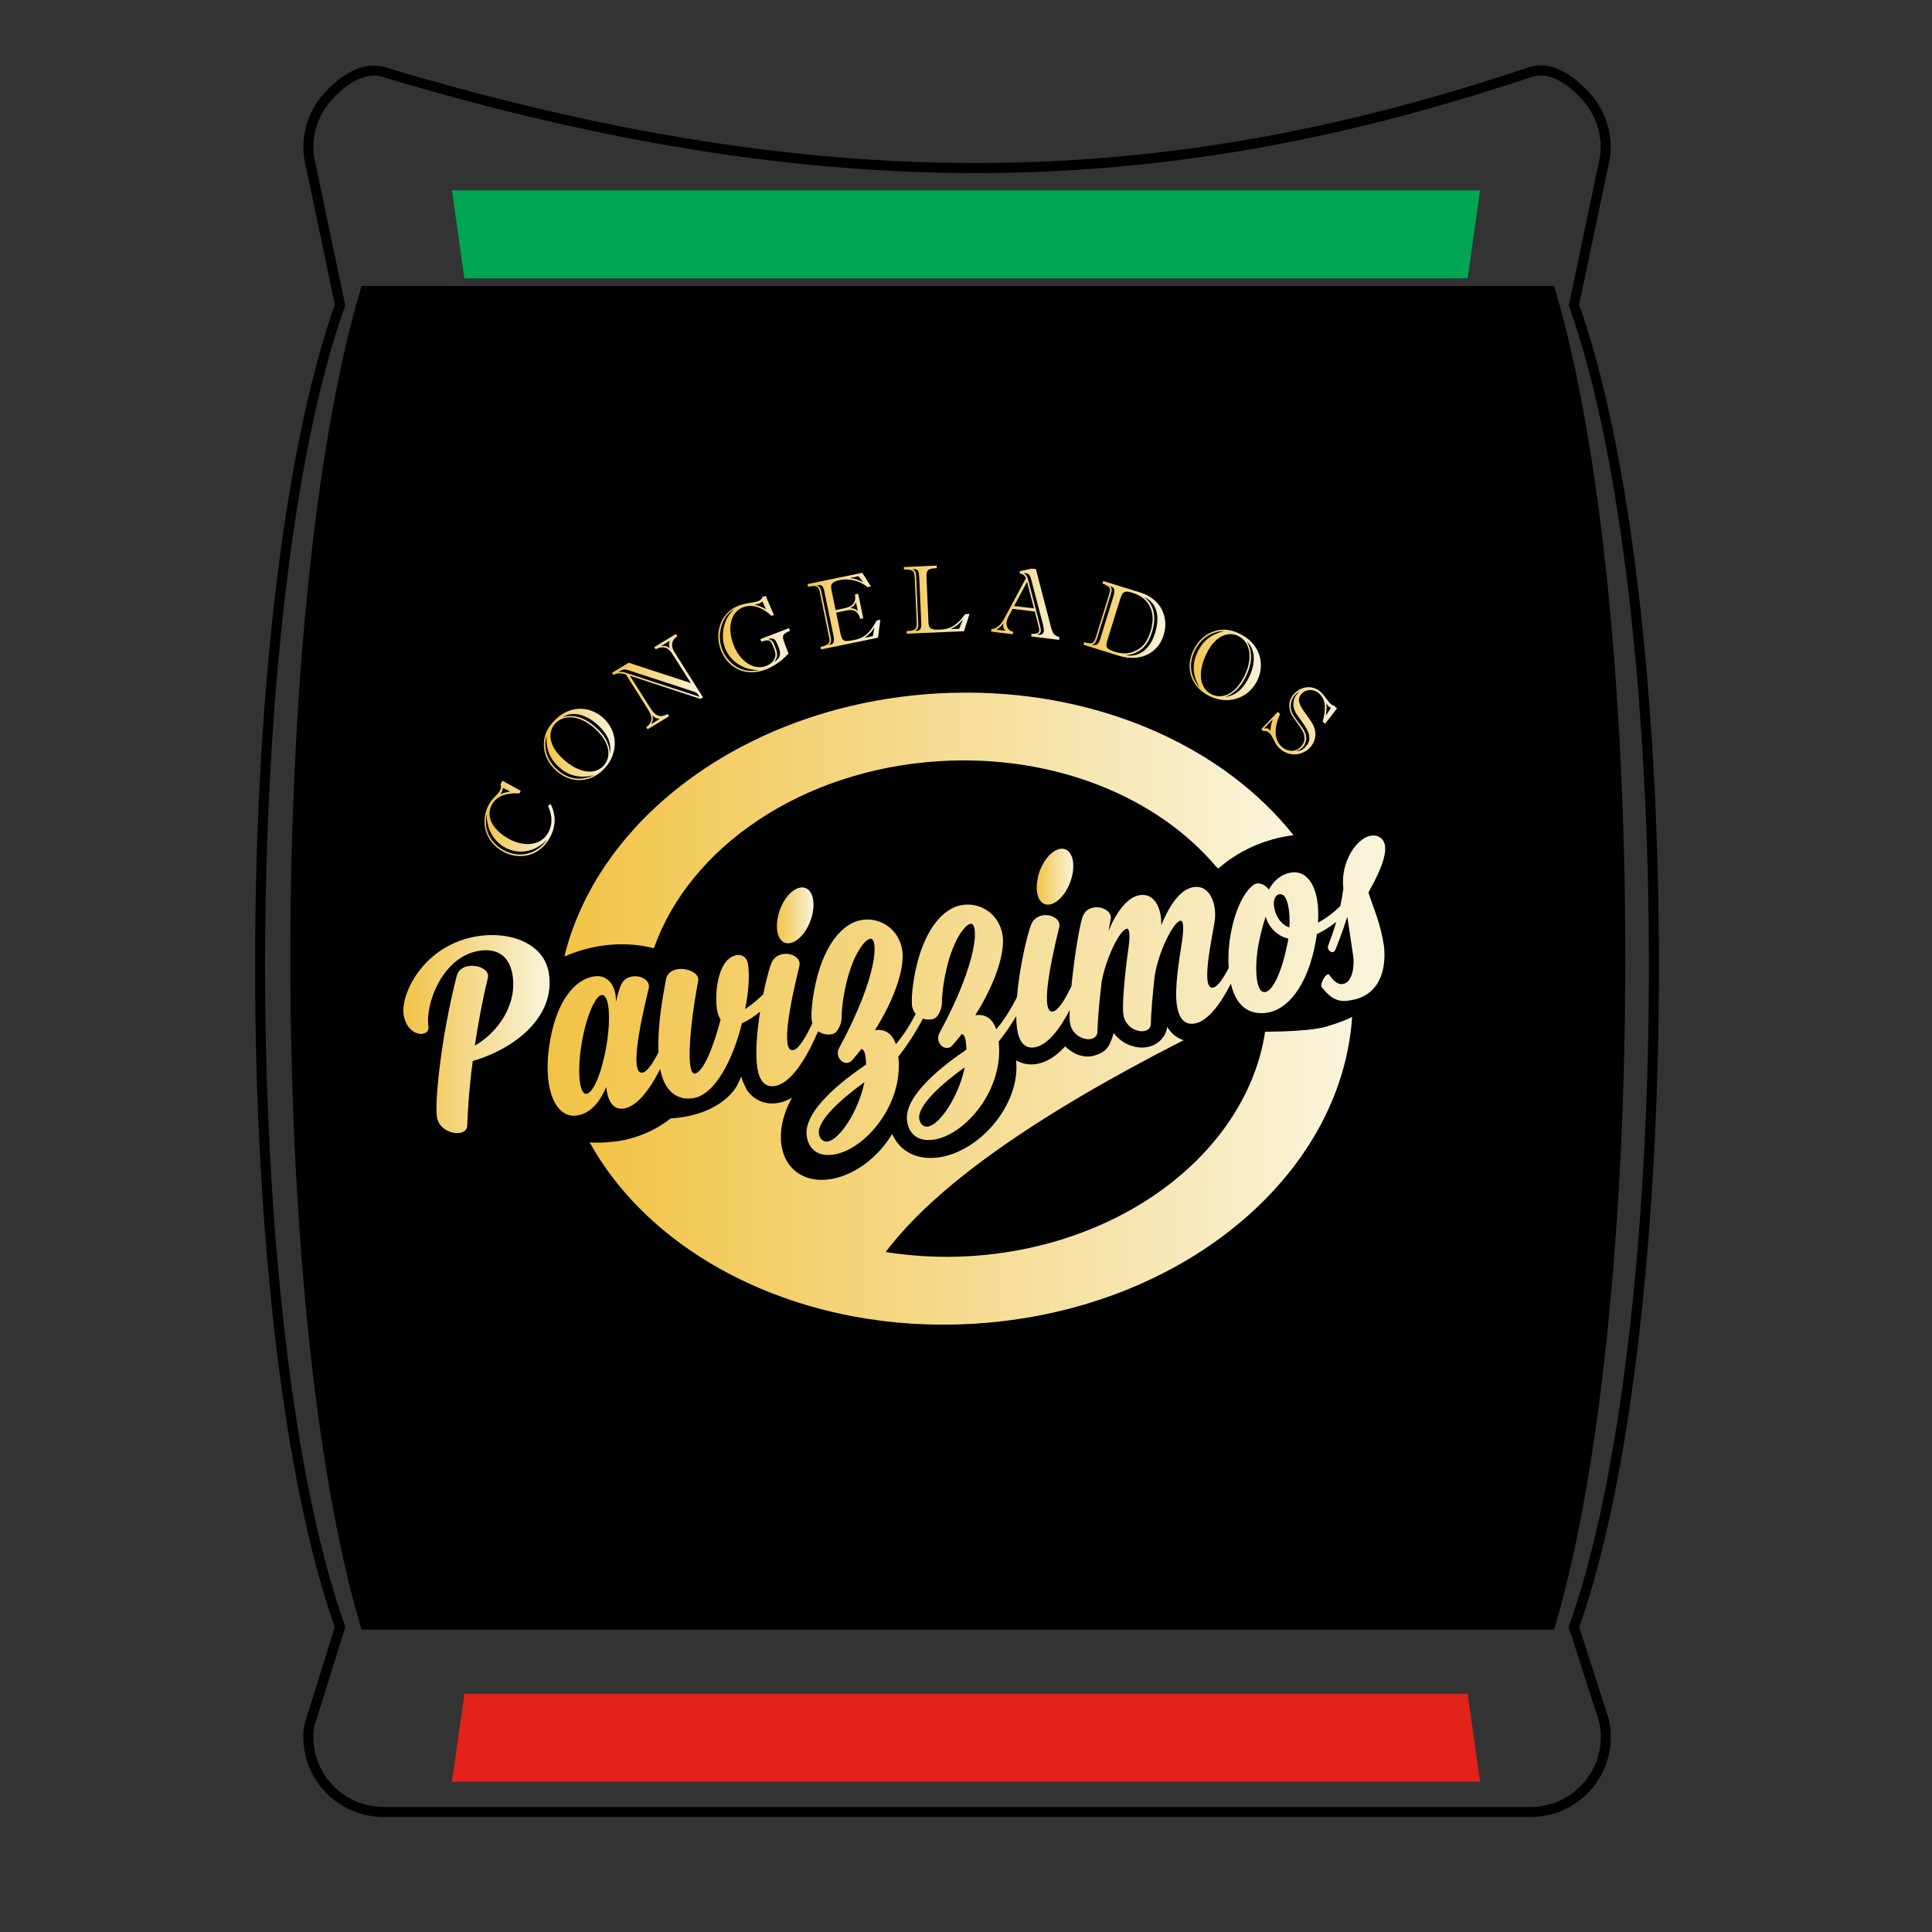 <?xml version="1.0" encoding="UTF-8" standalone="no"?>
<!-- Generator: Adobe Illustrator 18.0.0, SVG Export Plug-In . SVG Version: 6.00 Build 0)  -->

<svg
   version="1.1"
   id="Capa_1"
   x="0px"
   y="0px"
   viewBox="0 0 192.896 192.896"
   style="enable-background:new 0 0 192.896 192.896;"
   xml:space="preserve"
   sodipodi:docname="Congelados Bolsa Oficial.svg"
   inkscape:version="1.1 (c68e22c387, 2021-05-23)"
   xmlns:inkscape="http://www.inkscape.org/namespaces/inkscape"
   xmlns:sodipodi="http://sodipodi.sourceforge.net/DTD/sodipodi-0.dtd"
   xmlns="http://www.w3.org/2000/svg"
   xmlns:svg="http://www.w3.org/2000/svg"><rect x="0" y="0" width="192.896" height="192.896" fill="#333333" stroke="none"/><defs
   id="defs49">
	
	
	
	
	
	
<linearGradient
   x1="0"
   y1="0"
   x2="1"
   y2="0"
   gradientUnits="userSpaceOnUse"
   gradientTransform="matrix(47.571,0,0,-47.571,236.337,274.918)"
   spreadMethod="pad"
   id="linearGradient7923"><stop
     style="stop-opacity:1;stop-color:#f2c346"
     offset="0"
     id="stop7919" /><stop
     style="stop-opacity:1;stop-color:#f9f4dc"
     offset="1"
     id="stop7921" /></linearGradient><linearGradient
   x1="0"
   y1="0"
   x2="1"
   y2="0"
   gradientUnits="userSpaceOnUse"
   gradientTransform="matrix(11.895,0,0,-11.895,442.321,326.114)"
   spreadMethod="pad"
   id="linearGradient7943"><stop
     style="stop-opacity:1;stop-color:#f2c346"
     offset="0"
     id="stop7939" /><stop
     style="stop-opacity:1;stop-color:#f9f4dc"
     offset="1"
     id="stop7941" /></linearGradient><linearGradient
   x1="0"
   y1="0"
   x2="1"
   y2="0"
   gradientUnits="userSpaceOnUse"
   gradientTransform="matrix(11.898,0,0,-11.898,357.824,313.532)"
   spreadMethod="pad"
   id="linearGradient7963"><stop
     style="stop-opacity:1;stop-color:#f2c346"
     offset="0"
     id="stop7959" /><stop
     style="stop-opacity:1;stop-color:#f9f4dc"
     offset="1"
     id="stop7961" /></linearGradient><linearGradient
   x1="0"
   y1="0"
   x2="1"
   y2="0"
   gradientUnits="userSpaceOnUse"
   gradientTransform="matrix(272.414,0,0,-272.414,283.251,287.556)"
   spreadMethod="pad"
   id="linearGradient7983"><stop
     style="stop-opacity:1;stop-color:#f2c346"
     offset="0"
     id="stop7979" /><stop
     style="stop-opacity:1;stop-color:#f9f4dc"
     offset="1"
     id="stop7981" /></linearGradient><linearGradient
   x1="0"
   y1="0"
   x2="1"
   y2="0"
   gradientUnits="userSpaceOnUse"
   gradientTransform="matrix(237.047,0,0,-237.047,288.77,343.088)"
   spreadMethod="pad"
   id="linearGradient8003"><stop
     style="stop-opacity:1;stop-color:#f2c346"
     offset="0"
     id="stop7999" /><stop
     style="stop-opacity:1;stop-color:#f9f4dc"
     offset="1"
     id="stop8001" /></linearGradient><linearGradient
   x1="0"
   y1="0"
   x2="1"
   y2="0"
   gradientUnits="userSpaceOnUse"
   gradientTransform="matrix(247.95,0,0,-247.95,296.948,230.474)"
   spreadMethod="pad"
   id="linearGradient8023"><stop
     style="stop-opacity:1;stop-color:#f2c346"
     offset="0"
     id="stop8019" /><stop
     style="stop-opacity:1;stop-color:#f9f4dc"
     offset="1"
     id="stop8021" /></linearGradient><linearGradient
   x1="0"
   y1="0"
   x2="1"
   y2="0"
   gradientUnits="userSpaceOnUse"
   gradientTransform="matrix(22.823,0,0,-22.823,262.716,345.061)"
   spreadMethod="pad"
   id="linearGradient8043"><stop
     style="stop-opacity:1;stop-color:#f2c346"
     offset="0"
     id="stop8039" /><stop
     style="stop-opacity:1;stop-color:#f9f4dc"
     offset="1"
     id="stop8041" /></linearGradient><linearGradient
   x1="0"
   y1="0"
   x2="1"
   y2="0"
   gradientUnits="userSpaceOnUse"
   gradientTransform="matrix(23.078,0,0,-23.078,282.018,369.118)"
   spreadMethod="pad"
   id="linearGradient8063"><stop
     style="stop-opacity:1;stop-color:#f2c346"
     offset="0"
     id="stop8059" /><stop
     style="stop-opacity:1;stop-color:#f9f4dc"
     offset="1"
     id="stop8061" /></linearGradient><linearGradient
   x1="0"
   y1="0"
   x2="1"
   y2="0"
   gradientUnits="userSpaceOnUse"
   gradientTransform="matrix(29.603,0,0,-29.603,304.179,389.538)"
   spreadMethod="pad"
   id="linearGradient8083"><stop
     style="stop-opacity:1;stop-color:#f2c346"
     offset="0"
     id="stop8079" /><stop
     style="stop-opacity:1;stop-color:#f9f4dc"
     offset="1"
     id="stop8081" /></linearGradient><linearGradient
   x1="0"
   y1="0"
   x2="1"
   y2="0"
   gradientUnits="userSpaceOnUse"
   gradientTransform="matrix(23.329,0,0,-23.329,338.752,405.032)"
   spreadMethod="pad"
   id="linearGradient8103"><stop
     style="stop-opacity:1;stop-color:#f2c346"
     offset="0"
     id="stop8099" /><stop
     style="stop-opacity:1;stop-color:#f9f4dc"
     offset="1"
     id="stop8101" /></linearGradient><linearGradient
   x1="0"
   y1="0"
   x2="1"
   y2="0"
   gradientUnits="userSpaceOnUse"
   gradientTransform="matrix(23.688,0,0,-23.688,367.771,412.471)"
   spreadMethod="pad"
   id="linearGradient8123"><stop
     style="stop-opacity:1;stop-color:#f2c346"
     offset="0"
     id="stop8119" /><stop
     style="stop-opacity:1;stop-color:#f9f4dc"
     offset="1"
     id="stop8121" /></linearGradient><linearGradient
   x1="0"
   y1="0"
   x2="1"
   y2="0"
   gradientUnits="userSpaceOnUse"
   gradientTransform="matrix(21.357,0,0,-21.357,399.108,416.209)"
   spreadMethod="pad"
   id="linearGradient8143"><stop
     style="stop-opacity:1;stop-color:#f2c346"
     offset="0"
     id="stop8139" /><stop
     style="stop-opacity:1;stop-color:#f9f4dc"
     offset="1"
     id="stop8141" /></linearGradient><linearGradient
   x1="0"
   y1="0"
   x2="1"
   y2="0"
   gradientUnits="userSpaceOnUse"
   gradientTransform="matrix(22.218,0,0,-22.218,427.472,414.716)"
   spreadMethod="pad"
   id="linearGradient8163"><stop
     style="stop-opacity:1;stop-color:#f2c346"
     offset="0"
     id="stop8159" /><stop
     style="stop-opacity:1;stop-color:#f9f4dc"
     offset="1"
     id="stop8161" /></linearGradient><linearGradient
   x1="0"
   y1="0"
   x2="1"
   y2="0"
   gradientUnits="userSpaceOnUse"
   gradientTransform="matrix(26.627,0,0,-26.627,457.515,409.765)"
   spreadMethod="pad"
   id="linearGradient8183"><stop
     style="stop-opacity:1;stop-color:#f2c346"
     offset="0"
     id="stop8179" /><stop
     style="stop-opacity:1;stop-color:#f9f4dc"
     offset="1"
     id="stop8181" /></linearGradient><linearGradient
   x1="0"
   y1="0"
   x2="1"
   y2="0"
   gradientUnits="userSpaceOnUse"
   gradientTransform="matrix(23.197,0,0,-23.197,492.024,394.985)"
   spreadMethod="pad"
   id="linearGradient8203"><stop
     style="stop-opacity:1;stop-color:#f2c346"
     offset="0"
     id="stop8199" /><stop
     style="stop-opacity:1;stop-color:#f9f4dc"
     offset="1"
     id="stop8201" /></linearGradient><linearGradient
   x1="0"
   y1="0"
   x2="1"
   y2="0"
   gradientUnits="userSpaceOnUse"
   gradientTransform="matrix(24.649,0,0,-24.649,515.329,376.808)"
   spreadMethod="pad"
   id="linearGradient8223"><stop
     style="stop-opacity:1;stop-color:#f2c346"
     offset="0"
     id="stop8219" /><stop
     style="stop-opacity:1;stop-color:#f9f4dc"
     offset="1"
     id="stop8221" /></linearGradient></defs><sodipodi:namedview
   id="namedview47"
   pagecolor="#ffffff"
   bordercolor="#666666"
   borderopacity="1.0"
   inkscape:pageshadow="2"
   inkscape:pageopacity="0.0"
   inkscape:pagecheckerboard="0"
   showgrid="false"
   inkscape:zoom="1.6692933"
   inkscape:cx="-124.00457"
   inkscape:cy="48.823056"
   inkscape:window-width="1920"
   inkscape:window-height="1017"
   inkscape:window-x="-8"
   inkscape:window-y="-8"
   inkscape:window-maximized="1"
   inkscape:current-layer="Capa_1" />
<path
   style="fill:#e2231a;stroke:none;stroke-opacity:1;fill-opacity:1"
   d="m 45.122,177.896 1.241,-8.785 H 146.533 l 1.239,8.785 z"
   id="path1649" /><path
   style="fill:#00a651;fill-opacity:1;stroke:none;stroke-opacity:1"
   d="m 147.776,19 -1.242,8.785 H 46.364 L 45.125,19 Z"
   id="path1647" /><path
   style="fill:#000001;stroke:#000000;stroke-width:1.153;stroke-opacity:1;fill-opacity:1"
   d="m 36.532,162.133 c -9.288,-31.452 -9.288,-101.565 0,-133.014 H 154.732 c 9.289,31.45 9.289,101.562 0,133.014 z"
   id="path1645" /><path
   style="fill:none;stroke:#000000;stroke-opacity:1"
   d="m 157.147,162.448 c 10.648,-29.888 10.647,-102.114 0,-131.999 l 3.095,-14.711 c 0.304,-2.151 -0.339,-4.328 -1.764,-5.968 -1.424,-1.639 -3.602,-3.272 -5.662,-2.581 -34.857,11.694 -68.504,13.829 -114.526,0 -2.08,-0.625 -4.237,0.941 -5.662,2.581 -1.424,1.64 -2.068,3.816 -1.765,5.967 l 3.089,14.711 c -10.646,29.885 -10.646,102.11 0,131.999 l -3.093,9.92 c -0.304,2.151 0.34,4.328 1.764,5.967 1.425,1.64 3.49,2.581 5.662,2.581 h 114.524 0.02 c 4.142,0 7.5,-3.358 7.5,-7.5 0,-0.551 -0.06,-1.088 -0.172,-1.605 z"
   id="path2"
   sodipodi:nodetypes="ccccssccccccscsscc" />
<g
   id="g16">
</g>
<g
   id="g18">
</g>
<g
   id="g20">
</g>
<g
   id="g22">
</g>
<g
   id="g24">
</g>
<g
   id="g26">
</g>
<g
   id="g28">
</g>
<g
   id="g30">
</g>
<g
   id="g32">
</g>
<g
   id="g34">
</g>
<g
   id="g36">
</g>
<g
   id="g38">
</g>
<g
   id="g40">
</g>
<g
   id="g42">
</g>
<g
   id="g44">
</g>
<g
   id="g7907"
   transform="matrix(0.307,0,0,-0.307,-32.283,187.646)"><g
     id="g7909"><g
       id="g7915"><g
         id="g7917"><path
           d="m 260.789,306.8 c -17.841,-2.658 -25.358,-18.803 -24.366,-25.459 v 0 c 1.136,-7.674 8.597,-7.601 8.059,-3.996 v 0 c -1.104,7.396 4.623,22.894 16.639,24.684 v 0 c 5.735,0.855 9.789,-1.661 10.758,-8.131 v 0 c 1.46,-9.8 -5.15,-18.722 -12.306,-22.715 v 0 c 1.055,6.866 2.388,14.436 4.27,22.086 v 0 c 0.926,3.917 -8.745,6.069 -10.182,0.468 v 0 c -5.012,-19.646 -7.17,-40.663 -6.413,-45.748 v 0 c 0.864,-5.823 9.817,-6.947 9.863,-2.782 v 0 c 0.098,3.792 0.552,11.516 1.793,20.961 v 0 c 13.945,4.062 26.853,14.487 24.785,28.355 v 0 c -1.285,8.641 -9.725,12.602 -18.515,12.603 v 0 c -1.463,0 -2.934,-0.11 -4.385,-0.326"
           style="fill:url(#linearGradient7923);stroke:none"
           id="path7925" /></g></g></g></g><g
   id="g7927"
   transform="matrix(0.307,0,0,-0.307,-32.283,187.646)"><g
     id="g7929"><g
       id="g7935"><g
         id="g7937"><path
           d="m 449.997,335.167 c -3.143,-0.469 -6.551,-4.851 -7.406,-9.893 v 0 c -0.961,-4.962 0.723,-8.68 3.869,-8.214 v 0 c 3.233,0.482 6.535,4.945 7.498,9.908 v 0 c 0.898,4.759 -0.619,8.239 -3.425,8.24 v 0 c -0.174,0 -0.352,-0.014 -0.536,-0.041"
           style="fill:url(#linearGradient7943);stroke:none"
           id="path7945" /></g></g></g></g><g
   id="g7947"
   transform="matrix(0.307,0,0,-0.307,-32.283,187.646)"><g
     id="g7949"><g
       id="g7955"><g
         id="g7957"><path
           d="m 365.505,322.583 c -3.147,-0.468 -6.557,-4.851 -7.41,-9.892 v 0 c -0.963,-4.964 0.721,-8.681 3.867,-8.212 v 0 c 3.235,0.481 6.542,4.944 7.505,9.904 v 0 c 0.892,4.76 -0.623,8.241 -3.424,8.241 v 0 c -0.175,0 -0.354,-0.013 -0.538,-0.041"
           style="fill:url(#linearGradient7963);stroke:none"
           id="path7965" /></g></g></g></g><g
   id="g7967"
   transform="matrix(0.307,0,0,-0.307,-32.283,187.646)"><g
     id="g7969"><g
       id="g7975"><g
         id="g7977"><path
           d="m 542.06,322.322 c -0.262,-2.008 -0.61,-3.928 -1.011,-5.76 v 0 c -1.715,-1.702 -4.265,-3.854 -7.249,-5.392 v 0 c 0.727,10.973 -3.118,17.111 -8.661,16.287 v 0 c -3.421,-0.511 -5.828,-2.759 -7.304,-5.531 v 0 c -1.279,1.604 -3.214,2.546 -4.781,1.651 v 0 c -4.91,-3.161 -9.058,-15.683 -8.301,-27.154 v 0 c -1.603,-3.093 -3.556,-6.174 -5.13,-6.409 v 0 c -3.697,-0.552 -0.976,12.896 0.523,21.246 v 0 c 0.905,5.332 -1.172,12.3 -6.81,11.459 v 0 c -4.347,-0.646 -7.971,-6.101 -10.526,-12.434 v 0 c 0.209,4.944 -1.861,10.591 -6.947,9.831 v 0 c -4.07,-0.603 -7.676,-5.583 -10.177,-11.627 v 0 c 0.255,1.457 0.452,2.715 0.68,3.694 v 0 c 0.914,4.01 -7.439,6.169 -9.18,0.713 v 0 c -1.191,-3.732 -2.745,-13.944 -3.583,-22.423 v 0 c -1.716,-3.576 -4.144,-7.93 -6.025,-8.209 v 0 c -5.178,-0.771 1.554,25.085 2.057,27.428 v 0 c 0.913,4.01 -7.132,6.024 -9.179,0.713 v 0 c -1.431,-3.816 -3.806,-14.257 -4.567,-23.488 v 0 c -2.183,-4.322 -4.382,-7.686 -6.732,-10.419 v 0 c -1.465,4.127 -4.231,4.944 -6.819,4.558 v 0 c 6.271,9.911 9.769,20.072 8.884,25.988 v 0 c -0.962,6.472 -6.711,10.813 -13.09,9.863 v 0 c -6.288,-0.936 -12.946,-8.258 -15.619,-23.305 v 0 c -0.561,-3.202 -0.889,-6.086 -0.796,-8.623 v 0 c 0.011,-1.464 0.504,-2.619 1.256,-3.474 v 0 c -2.09,-4.062 -4.202,-7.252 -6.448,-9.868 v 0 c -1.465,4.128 -4.236,4.946 -6.82,4.56 v 0 c 6.273,9.912 9.764,20.07 8.887,25.987 v 0 c -0.968,6.472 -6.713,10.812 -13.093,9.862 v 0 c -6.287,-0.935 -12.945,-8.258 -15.617,-23.304 v 0 c -0.567,-3.203 -0.889,-6.084 -0.797,-8.622 v 0 c 0.005,-0.63 0.099,-1.199 0.266,-1.715 v 0 c -1.721,-3.659 -4.296,-8.431 -6.27,-8.725 v 0 c -5.177,-0.772 1.555,25.085 2.057,27.428 v 0 c 0.914,4.01 -7.132,6.025 -9.179,0.714 v 0 c -0.733,-1.953 -1.709,-5.644 -2.593,-10.016 v 0 c -2.179,-2.029 -4.168,-3.673 -5.882,-4.76 v 0 c 1.159,5.557 1.495,10.898 0.943,14.599 v 0 c -0.319,2.124 -1.803,3.226 -3.561,2.965 v 0 c -6.283,-0.935 -7.328,-12.337 -6.554,-17.515 v 0 c 0.218,-1.478 0.672,-2.638 1.184,-3.508 v 0 c -2.408,-9.24 -5.677,-17.099 -8.358,-17.498 v 0 c -2.867,-0.428 -1.821,14.754 1.09,30.119 v 0 c 0.732,3.981 -9.409,6.065 -10.474,0.518 v 0 c -0.978,-5.281 -2.817,-14.85 -2.438,-23.732 v 0 c -1.617,-3.16 -3.623,-6.37 -5.231,-6.609 v 0 c -5.179,-0.772 1.558,25.084 2.055,27.427 v 0 c 0.92,4.011 -7.224,6.011 -9.174,0.713 v 0 c -0.483,-1.207 -0.976,-2.982 -1.504,-5.14 v 0 c 0.21,4.284 -2.012,9.058 -7.092,8.3 v 0 c -6.379,-0.95 -12.658,-8.311 -14.681,-23.259 v 0 c -1.909,-14.46 2.659,-22.946 9.039,-21.995 v 0 c 4.992,0.744 7.913,5.242 9.578,9.27 v 0 c 0.059,-0.37 0.112,-0.738 0.152,-1.017 v 0 c 0.605,-4.067 2.379,-6.449 5.618,-5.967 v 0 c 4.636,0.691 8.877,7.118 11.798,12.857 v 0 c 1.362,-7.452 5.661,-10.258 10.663,-9.513 v 0 c 7.211,1.075 13.038,12.715 15.931,24.391 v 0 c 1.939,0.825 3.991,2.181 5.886,3.751 v 0 c -1.021,-6.484 -1.613,-13.446 -0.899,-18.223 v 0 c 0.605,-4.067 2.38,-6.449 5.614,-5.967 v 0 c 6.154,0.916 11.566,11.69 14.161,17.827 v 0 c 1.637,-1.16 3.84,-1.363 5.299,-0.661 v 0 c 1.056,0.537 2.219,2.882 2.328,4.695 v 0 c 0.018,3.026 0.472,6.968 1.453,11.176 v 0 c 1.979,8.896 5.771,14.562 7.895,14.88 v 0 c 2.59,0.386 2.779,-11.682 -10.191,-35.632 v 0 c -0.59,-1.128 -0.487,-2.435 0.23,-3.463 v 0 c 0.987,-1.554 2.908,-1.739 4.036,-0.437 v 0 c 1.051,1.194 2.008,2.376 3.043,3.667 v 0 c 0.582,-0.103 1.065,-0.787 1.31,-2.454 v 0 c 0.127,-0.83 0.171,-1.768 0.198,-2.615 v 0 c -6.872,-4.614 -20.555,-14.873 -19.303,-23.288 v 0 c 0.58,-3.88 3.282,-6.787 8.732,-5.974 v 0 c 10.079,1.5 22.824,16.158 21.056,31.863 v 0 c 3.209,4.03 6.068,8.624 7.977,12.369 v 0 c 1.349,-0.469 2.808,-0.44 3.87,0.073 v 0 c 1.055,0.535 2.217,2.883 2.324,4.696 v 0 c 0.025,3.026 0.474,6.967 1.456,11.176 v 0 c 1.984,8.895 5.77,14.562 7.894,14.88 v 0 c 2.59,0.383 2.78,-11.682 -10.19,-35.632 v 0 c -0.591,-1.129 -0.489,-2.437 0.231,-3.463 v 0 c 0.991,-1.554 2.905,-1.739 4.034,-0.44 v 0 c 1.05,1.196 2.009,2.379 3.049,3.668 v 0 c 0.581,-0.102 1.059,-0.788 1.309,-2.452 v 0 c 0.123,-0.832 0.164,-1.77 0.199,-2.616 v 0 c -6.872,-4.613 -20.56,-14.872 -19.305,-23.287 v 0 c 0.577,-3.883 3.278,-6.787 8.73,-5.974 v 0 c 10.078,1.5 22.828,16.155 21.054,31.863 v 0 c 2.106,2.642 4.06,5.529 5.695,8.26 v 0 c 0.026,-1.502 0.123,-2.903 0.309,-4.154 v 0 c 0.607,-4.067 2.379,-6.451 5.612,-5.968 v 0 c 4.485,0.668 8.575,6.565 11.467,12.091 v 0 c -0.059,-1.758 -0.039,-3.166 0.093,-4.04 v 0 c 0.879,-5.916 8.9,-7.083 8.939,-2.919 v 0 c 0.087,3.225 0.562,9.533 1.372,16.172 v 0 c 1.276,7.279 5.795,16.929 8.197,17.288 v 0 c 1.203,0.179 0.856,-3.842 0.591,-5.866 v 0 c -1.26,-8.694 -2.188,-18.942 -1.719,-22.086 v 0 c 0.88,-5.915 8.895,-7.085 8.939,-2.921 v 0 c 0.021,3.029 0.543,9.059 1.217,15.303 v 0 c 1.066,7.434 5.95,17.8 8.447,18.172 v 0 c 1.2,0.178 0.854,-3.842 0.591,-5.867 v 0 c -1.094,-7.25 -2.619,-16.074 -1.793,-21.621 v 0 c 0.606,-4.07 2.377,-6.451 5.617,-5.971 v 0 c 4.724,0.705 9.008,7.216 11.944,12.983 v 0 c 1.637,-7.149 5.799,-10.339 11.813,-9.443 v 0 c 6.379,0.95 13.131,8.284 15.802,23.331 v 0 c 0.166,0.782 0.245,1.549 0.332,2.223 v 0 c 2.385,1.101 4.529,2.557 6.318,3.977 v 0 c -0.822,-2.816 -1.72,-5.355 -2.571,-7.577 v 0 c -0.703,-1.615 1.524,-3.268 2.296,-1.454 v 0 c 0.767,1.818 2.267,5.726 3.888,10.691 v 0 c 0.553,-3.698 1.115,-7.489 1.916,-12.85 v 0 c 0.424,-2.865 -0.152,-8.527 -3.386,-9.008 v 0 c -1.852,-0.276 -3.327,1.395 -4.421,3.027 v 0 c -0.81,1.013 -3.235,-3.034 -2.422,-4.046 v 0 c 1.656,-2.21 4.342,-5.024 8.313,-4.432 v 0 c 0.279,0.041 0.557,0.082 0.929,0.138 v 0 c 12.668,1.886 11.247,15.85 10.958,17.792 v 0 c -1.09,7.303 -3.445,12.338 -5.032,17.297 v 0 c 4.484,7.947 7.757,15.804 3.448,18.092 v 0 c -0.595,0.3 -1.223,0.441 -1.865,0.441 v 0 c -4.978,0.001 -10.852,-8.487 -9.722,-17.191 m -22.57,-5.818 c -0.34,2.31 0.753,4.457 2.649,3.795 v 0 c 1.593,-0.52 2.727,-4.98 2.35,-10.704 v 0 c -2.796,1 -4.514,3.672 -4.999,6.909 m -3.6,-27.847 c -2.582,0.844 -2.793,9.885 -1,17.523 v 0 c 0.566,2.539 1.236,5.001 1.9,6.897 v 0 c 0.957,-3.258 3.473,-6.191 7.391,-7.119 v 0 c -0.102,-0.584 -0.191,-1.259 -0.386,-1.855 v 0 c -1.67,-8.545 -4.672,-15.52 -7.42,-15.52 v 0 c -0.163,0 -0.324,0.024 -0.485,0.074 M 295.448,255.545 c -2.09,0.728 -2.574,8.406 -0.961,17.244 v 0 c 1.611,8.841 4.694,15.442 6.77,14.805 v 0 c 2.188,-0.713 2.587,-8.498 0.976,-17.334 v 0 c -1.53,-8.403 -4.307,-14.767 -6.453,-14.768 v 0 c -0.113,0 -0.223,0.018 -0.332,0.053 m 108.665,-8.199 c -0.652,4.345 7.703,11.732 14.794,16.758 v 0 c -1.915,-9.357 -8.084,-18.687 -11.967,-19.266 v 0 c -0.111,-0.017 -0.222,-0.025 -0.333,-0.025 v 0 c -1.174,0 -2.258,0.928 -2.494,2.533 m -32.638,-4.858 c -0.645,4.343 7.704,11.729 14.8,16.755 v 0 c -1.913,-9.357 -8.083,-18.686 -11.967,-19.263 v 0 c -0.111,-0.017 -0.223,-0.025 -0.333,-0.025 v 0 c -1.174,0 -2.259,0.926 -2.5,2.533"
           style="fill:url(#linearGradient7983);stroke:none"
           id="path7985" /></g></g></g></g><g
   id="g7987"
   transform="matrix(0.307,0,0,-0.307,-32.283,187.646)"><g
     id="g7989"><g
       id="g7995"><g
         id="g7997"><path
           d="M 409.525,385.673 C 348.931,382.024 300.065,345.897 288.77,300.439 v 0 c 0.02,-0.051 0.044,-0.102 0.064,-0.154 v 0 c 0.009,-0.028 0.018,-0.056 0.03,-0.083 v 0 c 1.856,0.812 3.789,1.519 5.808,2.101 v 0 c 8.025,2.315 16.056,2.35 23.15,0.53 v 0 c 11.5,32.798 48.167,58.157 93.021,60.855 v 0 c 37.367,2.25 70.98,-11.79 90.037,-34.563 v 0 c 0.18,-0.104 0.361,-0.216 0.537,-0.325 v 0 c 4.685,4.124 10.536,7.408 17.239,9.34 v 0 c 2.393,0.691 4.788,1.172 7.16,1.468 v 0 c -22.293,28.13 -61.716,46.364 -106.351,46.365 v 0 c -3.288,0 -6.6,-0.099 -9.94,-0.3"
           style="fill:url(#linearGradient8003);stroke:none"
           id="path8005" /></g></g></g></g><g
   id="g8007"
   transform="matrix(0.307,0,0,-0.307,-32.283,187.646)"><g
     id="g8009"><g
       id="g8015"><g
         id="g8017"><path
           d="m 536.207,277.276 c 0,0 -4.288,-1.509 -19.617,-1.599 v 0 c -5.833,-38.495 -45.808,-69.948 -96.05,-72.973 v 0 c -9.419,-0.567 -18.572,-0.046 -27.342,1.337 v 0 c 16.047,21.273 47.971,43.948 96.914,68.903 v 0 c -0.385,0.117 -0.761,0.266 -1.129,0.427 v 0 c -0.4,0.186 -0.765,0.384 -1.126,0.623 v 0 c -0.725,0.471 -1.393,1.055 -1.975,1.737 v 0 c -0.297,0.334 -0.571,0.699 -0.814,1.081 v 0 l -0.192,0.286 -0.093,0.144 -0.023,0.037 c -0.006,0.006 -0.015,0.015 -0.015,0.015 v 0 -0.019 l -0.016,-0.076 -0.102,-0.624 c -0.186,-0.866 -0.548,-1.716 -1.071,-2.481 v 0 c -0.088,-0.131 -0.189,-0.259 -0.293,-0.386 v 0 c -1.445,-1.961 -3.848,-3.175 -6.721,-3.175 v 0 c -3.263,0 -6.909,1.634 -9.185,4.741 v 0 c -1.319,-4.448 -2.261,-6.057 -6.071,-7.277 v 0 c -5.384,-1.721 -9.726,2.943 -9.726,2.943 v 0 c -8.363,-9.225 -15.296,-4.938 -15.803,-4.603 v 0 c -0.01,0.007 -0.019,0.014 -0.035,0.022 v 0 c -0.053,0.061 -0.038,-0.025 -0.048,-0.066 v 0 l -0.01,-0.141 -0.03,-0.252 c 0.626,-6.408 -1.997,-14.148 -7.616,-20.664 v 0 c -8.937,-10.371 -22.069,-13.71 -29.324,-7.452 v 0 c -1.491,1.282 -2.609,2.872 -3.381,4.672 v 0 c -0.967,-1.615 -2.099,-3.197 -3.404,-4.711 v 0 c -8.628,-10.007 -21.3,-13.229 -28.305,-7.191 v 0 c -5.804,5.002 -5.886,14.791 -0.84,23.695 v 0 c -0.665,-0.391 -1.348,-0.741 -2.067,-1.024 v 0 c -0.718,-0.276 -1.45,-0.507 -2.207,-0.644 v 0 c -0.749,-0.167 -1.51,-0.233 -2.271,-0.228 v 0 c -1.525,0.005 -3.043,0.36 -4.392,1.044 v 0 c -0.67,0.339 -1.3,0.757 -1.871,1.235 v 0 c -0.556,0.467 -0.997,0.934 -1.412,1.451 v 0 c -0.23,0.288 -0.436,0.586 -0.622,0.886 v 0 l -1.322,2.892 c -0.087,0.281 -0.169,0.56 -0.239,0.831 v 0 c -0.03,0.11 -0.055,0.222 -0.079,0.33 v 0 l -0.02,0.08 c -0.005,0.008 -0.005,0.045 -0.009,0.025 v 0 l -0.024,-0.05 -0.097,-0.195 c -0.123,-0.261 -0.245,-0.52 -0.368,-0.778 v 0 c -0.322,-0.666 -0.616,-1.32 -0.908,-1.944 v 0 c -2.286,-3.926 -8.45,-9.789 -21.572,-10.68 v 0 c -4.519,-3.514 -9.209,-5.491 -13.365,-6.6 v 0 c -0.509,-0.119 -1.017,-0.268 -1.521,-0.37 v 0 c -0.019,-0.005 -0.038,-0.01 -0.063,-0.012 v 0 c -3.864,-0.77 -7.698,-1.021 -11.387,-0.806 v 0 c 11.862,-21.464 32.872,-38.708 58.992,-48.95 v 0 c 0.258,-0.099 0.512,-0.194 0.772,-0.295 v 0 c 1.753,-0.674 3.526,-1.319 5.324,-1.931 v 0 c 0.26,-0.089 0.517,-0.184 0.776,-0.269 v 0 c 1.95,-0.652 3.923,-1.266 5.922,-1.84 v 0 c 0.351,-0.1 0.699,-0.19 1.05,-0.287 v 0 c 1.671,-0.468 3.361,-0.907 5.061,-1.319 v 0 c 0.45,-0.108 0.898,-0.221 1.349,-0.325 v 0 c 2.001,-0.467 4.019,-0.901 6.062,-1.287 v 0 c 0.048,-0.01 0.093,-0.019 0.137,-0.03 v 0 l 0.004,0.002 c 12.546,-2.366 25.803,-3.26 39.463,-2.44 v 0 c 66.943,4.03 119.571,47.703 123.039,99.802 v 0 c -2.751,-1.534 -8.692,-3.247 -8.692,-3.247"
           style="fill:url(#linearGradient8023);stroke:none"
           id="path8025" /></g></g></g></g><g
   id="g8027"
   transform="matrix(0.307,0,0,-0.307,-32.283,187.646)"><g
     id="g8029"><g
       id="g8035"><g
         id="g8037"><path
           d="m 267.945,356.209 c 0.244,-0.742 0.176,-1.469 -0.216,-2.18 v 0 c -0.154,-0.279 -0.316,-0.508 -0.476,-0.695 v 0 c -0.168,-0.183 -0.495,-0.532 -0.986,-1.045 v 0 c -0.495,-0.512 -0.901,-0.967 -1.219,-1.36 v 0 c -0.312,-0.394 -0.609,-0.843 -0.889,-1.347 v 0 c -0.733,-1.341 -1.192,-2.735 -1.362,-4.191 v 0 c -0.176,-1.455 -0.065,-2.877 0.328,-4.271 v 0 c 0.396,-1.39 1.064,-2.682 2.02,-3.875 v 0 c 0.953,-1.192 2.151,-2.18 3.588,-2.972 v 0 c 1.333,-0.732 2.72,-1.189 4.175,-1.375 v 0 c 1.456,-0.186 2.879,-0.088 4.266,0.298 v 0 c 1.386,0.383 2.667,1.043 3.834,1.981 v 0 c 1.172,0.938 2.15,2.125 2.94,3.56 v 0 c 1.023,1.853 1.549,3.692 1.588,5.519 v 0 c 0.04,1.826 -0.395,3.651 -1.3,5.471 v 0 l -0.884,-0.55 c 0.499,-1.07 0.836,-2.115 1.007,-3.133 v 0 c 0.172,-1.018 0.181,-1.993 0.029,-2.919 v 0 c -0.155,-0.929 -0.46,-1.81 -0.918,-2.648 v 0 c -0.748,-1.356 -1.797,-2.355 -3.151,-2.999 v 0 c -1.352,-0.642 -2.882,-0.883 -4.582,-0.718 v 0 c -1.7,0.163 -3.439,0.73 -5.208,1.702 v 0 c -1.271,0.698 -2.374,1.502 -3.326,2.418 v 0 c -0.948,0.913 -1.66,1.853 -2.143,2.822 v 0 c -0.48,0.965 -0.719,1.944 -0.719,2.937 v 0 c 0.003,0.992 0.263,1.957 0.777,2.895 v 0 c 0.38,0.688 0.844,1.275 1.396,1.758 v 0 c 0.552,0.479 1.197,0.872 1.944,1.176 v 0 c 0.748,0.304 1.594,0.517 2.526,0.637 v 0 c 0.943,0.122 1.969,0.154 3.083,0.093 v 0 l 0.458,0.833 -5.974,3.283 z m 0.322,-2.704 c 0.254,0.467 0.406,0.963 0.45,1.49 v 0 l 2.335,-1.176 c -0.532,-0.096 -1.045,-0.205 -1.539,-0.331 v 0 c -0.499,-0.126 -1.045,-0.32 -1.651,-0.585 v 0 c 0.148,0.175 0.279,0.376 0.405,0.602 m 5.595,-20.173 c -1.74,0.086 -3.415,0.577 -5.033,1.466 v 0 c -0.674,0.371 -1.323,0.824 -1.944,1.361 v 0 c -0.625,0.535 -1.167,1.109 -1.626,1.716 v 0 c -0.466,0.614 -0.856,1.264 -1.178,1.955 v 0 c -0.322,0.693 -0.557,1.414 -0.703,2.161 v 0 c -0.248,1.296 -0.253,2.788 -0.02,4.47 v 0 c 0.074,-1.164 0.202,-2.21 0.386,-3.134 v 0 c 0.181,-0.923 0.538,-1.932 1.076,-3.024 v 0 c 0.472,-0.949 1.118,-1.843 1.943,-2.683 v 0 c 0.825,-0.841 1.69,-1.511 2.59,-2.004 v 0 c 1.083,-0.595 2.227,-0.996 3.418,-1.201 v 0 c 1.193,-0.208 2.405,-0.2 3.634,0.02 v 0 c 1.232,0.216 2.424,0.649 3.578,1.299 v 0 c 1.153,0.647 2.213,1.482 3.184,2.503 v 0 c -1.211,-1.71 -2.628,-2.977 -4.259,-3.8 v 0 c -1.468,-0.745 -2.983,-1.118 -4.538,-1.118 v 0 c -0.169,0 -0.338,0.004 -0.508,0.013"
           style="fill:url(#linearGradient8043);stroke:none"
           id="path8045" /></g></g></g></g><g
   id="g8047"
   transform="matrix(0.307,0,0,-0.307,-32.283,187.646)"><g
     id="g8049"><g
       id="g8055"><g
         id="g8057"><path
           d="m 289.874,379.933 c -1.426,-0.57 -2.759,-1.458 -3.996,-2.658 v 0 c -0.743,-0.712 -1.373,-1.435 -1.91,-2.176 v 0 c -0.533,-0.74 -0.958,-1.499 -1.265,-2.288 v 0 c -0.314,-0.783 -0.513,-1.604 -0.615,-2.457 v 0 c -0.093,-0.789 -0.093,-1.6 -0.005,-2.428 v 0 c 0.088,-0.828 0.269,-1.626 0.547,-2.401 v 0 c 0.278,-0.774 0.644,-1.519 1.095,-2.237 v 0 c 0.454,-0.719 1.001,-1.407 1.645,-2.069 v 0 c 1.134,-1.172 2.384,-2.076 3.753,-2.704 v 0 c 1.367,-0.633 2.755,-0.965 4.165,-0.999 v 0 c 1.408,-0.034 2.806,0.228 4.178,0.781 v 0 c 1.377,0.558 2.633,1.383 3.766,2.482 v 0 c 1.207,1.169 2.136,2.466 2.791,3.886 v 0 c 0.648,1.422 1,2.881 1.063,4.372 v 0 c 0.06,1.496 -0.18,2.946 -0.723,4.356 v 0 c -0.546,1.404 -1.378,2.688 -2.496,3.845 v 0 c -1.045,1.076 -2.223,1.912 -3.546,2.51 v 0 c -1.319,0.596 -2.702,0.92 -4.138,0.969 v 0 c -0.11,0.004 -0.221,0.005 -0.331,0.005 v 0 c -1.329,0 -2.652,-0.26 -3.978,-0.789 m 2.144,-0.915 c 1.398,-0.051 2.815,-0.455 4.25,-1.204 v 0 c 1.433,-0.753 2.79,-1.79 4.065,-3.107 v 0 c 0.893,-0.923 1.603,-1.837 2.131,-2.75 v 0 c 0.521,-0.91 0.873,-1.842 1.046,-2.795 v 0 c 0.174,-0.952 0.174,-1.954 0.003,-3.004 v 0 c -0.059,1.287 -0.357,2.542 -0.894,3.769 v 0 c -0.536,1.228 -1.406,2.455 -2.598,3.685 v 0 c -1.256,1.297 -2.555,2.342 -3.894,3.141 v 0 c -1.345,0.799 -2.686,1.303 -4.026,1.513 v 0 c -1.338,0.209 -2.637,0.132 -3.898,-0.233 v 0 c 1.142,0.709 2.413,1.036 3.815,0.985 m 2.927,-18.492 c -1.247,0.299 -2.521,0.856 -3.83,1.675 v 0 c -1.303,0.82 -2.579,1.868 -3.819,3.153 v 0 c -0.915,0.943 -1.628,1.91 -2.136,2.899 v 0 c -0.508,0.992 -0.825,1.965 -0.938,2.914 v 0 c -0.117,0.953 -0.025,1.86 0.283,2.726 v 0 c 0.304,0.865 0.797,1.627 1.472,2.284 v 0 c 0.791,0.762 1.713,1.279 2.783,1.548 v 0 c 1.065,0.269 2.199,0.289 3.4,0.059 v 0 c 1.201,-0.227 2.439,-0.721 3.718,-1.472 v 0 c 1.28,-0.753 2.506,-1.732 3.673,-2.942 v 0 c 1.071,-1.103 1.887,-2.196 2.448,-3.269 v 0 c 0.567,-1.076 0.9,-2.114 0.996,-3.118 v 0 c 0.104,-1.003 -0.01,-1.934 -0.326,-2.791 v 0 c -0.319,-0.857 -0.812,-1.607 -1.471,-2.25 v 0 c -0.782,-0.755 -1.71,-1.255 -2.779,-1.499 v 0 c -0.481,-0.11 -0.98,-0.165 -1.497,-0.165 v 0 c -0.633,0 -1.292,0.082 -1.977,0.248 m -5.343,-1.71 c -1.388,0.608 -2.673,1.516 -3.851,2.73 v 0 c -1.416,1.468 -2.374,3.093 -2.871,4.874 v 0 c -0.499,1.782 -0.499,3.638 -0.006,5.573 v 0 c -0.044,-1.297 0.034,-2.496 0.225,-3.602 v 0 c 0.196,-1.106 0.542,-2.143 1.045,-3.112 v 0 c 0.503,-0.97 1.205,-1.923 2.115,-2.859 v 0 c 1.812,-1.871 3.766,-3.035 5.872,-3.496 v 0 c 2.101,-0.465 4.231,-0.362 6.389,0.297 v 0 c -1.563,-0.756 -3.096,-1.165 -4.592,-1.226 v 0 c -0.132,-0.005 -0.264,-0.008 -0.396,-0.008 v 0 c -1.36,0 -2.666,0.276 -3.93,0.829"
           style="fill:url(#linearGradient8063);stroke:none"
           id="path8065" /></g></g></g></g><g
   id="g8067"
   transform="matrix(0.307,0,0,-0.307,-32.283,187.646)"><g
     id="g8069"><g
       id="g8075"><g
         id="g8077"><path
           d="m 317.953,400.766 0.441,-0.723 c 0.409,0.259 0.888,0.444 1.45,0.561 v 0 c 0.558,0.12 1.036,0.13 1.432,0.033 v 0 c 0.528,-0.098 1.01,-0.352 1.455,-0.76 v 0 c 0.45,-0.406 0.884,-0.965 1.318,-1.676 v 0 l 5.799,-9.13 -20.242,6.624 -5.428,-3.3 0.44,-0.722 0.156,0.098 c 0.508,0.307 1.085,0.462 1.734,0.466 v 0 c 0.645,0.003 1.383,-0.118 2.213,-0.357 v 0 l 6.727,-10.657 c 0.605,-0.923 1.05,-1.733 1.323,-2.423 v 0 c 0.279,-0.69 0.323,-1.382 0.132,-2.069 v 0 c -0.186,-0.69 -0.712,-1.347 -1.582,-1.973 v 0 l 0.439,-0.721 6.981,4.241 -0.439,0.723 c -0.713,-0.35 -1.34,-0.557 -1.882,-0.62 v 0 c -0.542,-0.067 -1.025,-0.003 -1.456,0.19 v 0 c -0.435,0.195 -0.83,0.494 -1.191,0.891 v 0 c -0.361,0.398 -0.748,0.921 -1.166,1.566 v 0 l -6.612,10.439 22.975,-7.538 0.811,0.496 -9.404,14.929 c -0.4,0.656 -0.615,1.297 -0.65,1.923 v 0 c -0.029,0.62 0.103,1.189 0.396,1.704 v 0 c 0.293,0.513 0.727,0.958 1.304,1.331 v 0 l -0.433,0.726 z m 5.042,2.069 c -0.317,-0.674 -0.342,-1.464 -0.074,-2.365 v 0 c -0.469,0.338 -0.917,0.557 -1.356,0.65 v 0 c -0.436,0.095 -0.918,0.083 -1.447,-0.031 v 0 z m -16.209,-9.844 c 0.616,0.372 1.167,0.532 1.657,0.484 v 0 c 0.493,-0.049 0.957,-0.157 1.396,-0.325 v 0 l 20.235,-6.622 c 0.566,-0.183 0.966,-0.327 1.196,-0.427 v 0 c 0.23,-0.1 0.401,-0.195 0.517,-0.288 v 0 c 0.113,-0.09 0.255,-0.254 0.411,-0.486 v 0 c 0.161,-0.235 0.322,-0.474 0.489,-0.724 v 0 l -23.053,7.523 c -0.849,0.291 -1.484,0.475 -1.911,0.563 v 0 c -0.418,0.085 -0.931,0.063 -1.528,-0.057 v 0 z m 10.664,-15.813 c 0.055,0.448 0.015,0.909 -0.121,1.393 v 0 c 0.391,-0.389 0.741,-0.66 1.059,-0.816 v 0 c 0.318,-0.156 0.757,-0.264 1.325,-0.33 v 0 l -2.776,-1.683 c 0.289,0.51 0.463,0.992 0.513,1.436"
           style="fill:url(#linearGradient8083);stroke:none"
           id="path8085" /></g></g></g></g><g
   id="g8087"
   transform="matrix(0.307,0,0,-0.307,-32.283,187.646)"><g
     id="g8089"><g
       id="g8095"><g
         id="g8097"><path
           d="m 353.132,417.07 c -0.168,-0.611 -0.69,-1.085 -1.583,-1.424 v 0 c -0.323,-0.122 -1.188,-0.293 -2.581,-0.508 v 0 c -1.397,-0.213 -2.588,-0.508 -3.574,-0.884 v 0 c -1.467,-0.56 -2.702,-1.361 -3.709,-2.409 v 0 c -1.002,-1.048 -1.75,-2.24 -2.237,-3.574 v 0 c -0.493,-1.333 -0.722,-2.735 -0.693,-4.205 v 0 c 0.024,-1.47 0.303,-2.887 0.82,-4.248 v 0 c 0.529,-1.389 1.269,-2.625 2.222,-3.712 v 0 c 0.953,-1.087 2.072,-1.938 3.361,-2.555 v 0 c 1.289,-0.616 2.711,-0.936 4.265,-0.956 v 0 c 1.558,-0.021 3.175,0.289 4.85,0.927 v 0 c 0.909,0.347 1.804,0.786 2.669,1.316 v 0 c 0.868,0.528 1.699,1.121 2.495,1.783 v 0 c 0.797,0.66 1.514,1.345 2.155,2.061 v 0 l -1.226,3.205 c -0.353,0.931 -0.542,1.614 -0.569,2.049 v 0 c -0.018,0.437 0.124,0.798 0.437,1.086 v 0 c 0.314,0.289 0.928,0.653 1.847,1.093 v 0 l -0.313,0.818 -9.326,-3.556 0.313,-0.821 c 0.967,0.281 1.67,0.415 2.115,0.405 v 0 c 0.445,-0.012 0.792,-0.192 1.041,-0.541 v 0 c 0.249,-0.352 0.556,-1.009 0.927,-1.977 v 0 c 0.234,-0.613 0.392,-1.143 0.469,-1.58 v 0 c 0.084,-0.442 0.06,-0.892 -0.063,-1.344 v 0 c -0.151,-0.583 -0.489,-1.139 -1.017,-1.672 v 0 c -0.527,-0.53 -1.162,-0.935 -1.9,-1.217 v 0 c -1.254,-0.481 -2.568,-0.52 -3.942,-0.121 v 0 c -1.378,0.397 -2.657,1.204 -3.839,2.42 v 0 c -1.183,1.217 -2.13,2.755 -2.838,4.613 v 0 c -0.713,1.869 -1.061,3.635 -1.04,5.301 v 0 c 0.019,1.663 0.389,3.102 1.112,4.308 v 0 c 0.725,1.21 1.749,2.067 3.069,2.573 v 0 c 0.698,0.266 1.418,0.413 2.155,0.44 v 0 c 0.732,0.029 1.483,-0.071 2.255,-0.299 v 0 c 0.762,-0.23 1.564,-0.593 2.39,-1.089 v 0 c 0.825,-0.496 1.631,-1.112 2.413,-1.845 v 0 l 0.776,0.296 -2.661,6.243 z m -2.718,-2.465 c 0.093,0.015 0.254,0.034 0.483,0.061 v 0 c 0.236,0.03 0.44,0.064 0.621,0.105 v 0 c 0.181,0.043 0.382,0.103 0.593,0.184 v 0 c 0.273,0.104 0.595,0.327 0.962,0.665 v 0 l 1.2,-2.542 c -1.367,0.798 -2.656,1.305 -3.859,1.527 m -2.598,-21.416 c -0.688,0.117 -1.411,0.338 -2.163,0.667 v 0 c -1.237,0.559 -2.351,1.4 -3.358,2.516 v 0 c -1,1.117 -1.753,2.345 -2.266,3.683 v 0 c -0.404,1.065 -0.649,2.154 -0.724,3.273 v 0 c -0.073,1.119 0.006,2.237 0.251,3.356 v 0 c 0.243,1.119 0.609,2.133 1.103,3.041 v 0 c 0.494,0.905 1.099,1.681 1.808,2.326 v 0 c 0.336,0.315 0.83,0.671 1.465,1.069 v 0 c -0.546,-0.549 -1.011,-1.052 -1.386,-1.509 v 0 c -0.383,-0.457 -0.749,-1.046 -1.1,-1.762 v 0 c -0.704,-1.465 -1.099,-3.04 -1.188,-4.73 v 0 c -0.082,-1.69 0.147,-3.249 0.694,-4.676 v 0 c 0.464,-1.228 1.187,-2.366 2.155,-3.417 v 0 c 0.972,-1.05 2.1,-1.893 3.385,-2.521 v 0 c 0.966,-0.466 1.856,-0.776 2.676,-0.932 v 0 c 0.815,-0.154 1.778,-0.261 2.889,-0.323 v 0 c -0.909,-0.115 -1.672,-0.183 -2.286,-0.203 v 0 c -0.088,-0.003 -0.177,-0.004 -0.266,-0.004 v 0 c -0.534,0 -1.1,0.048 -1.689,0.146 m 10.025,4.662 c 0.088,0.69 0.023,1.327 -0.202,1.912 v 0 l -0.721,1.897 c -0.225,0.583 -0.485,0.989 -0.788,1.221 v 0 c -0.303,0.233 -0.679,0.408 -1.133,0.53 v 0 c 0.665,0.179 1.192,0.205 1.572,0.083 v 0 c 0.382,-0.124 0.69,-0.38 0.919,-0.769 v 0 c 0.23,-0.389 0.528,-1.058 0.889,-2.007 v 0 c 0.294,-0.768 0.439,-1.425 0.45,-1.97 v 0 c 0.005,-0.547 -0.147,-1.05 -0.444,-1.511 v 0 c -0.304,-0.459 -0.802,-0.918 -1.497,-1.368 v 0 c 0.549,0.635 0.866,1.299 0.955,1.982"
           style="fill:url(#linearGradient8103);stroke:none"
           id="path8105" /></g></g></g></g><g
   id="g8107"
   transform="matrix(0.307,0,0,-0.307,-32.283,187.646)"><g
     id="g8109"><g
       id="g8115"><g
         id="g8117"><path
           d="m 367.771,421.264 0.172,-0.831 c 1.005,0.156 1.737,0.22 2.193,0.196 v 0 c 0.453,-0.03 0.805,-0.184 1.056,-0.467 v 0 c 0.242,-0.283 0.438,-0.779 0.584,-1.48 v 0 l 3.074,-14.902 c 0.117,-0.584 0.111,-1.052 -0.02,-1.41 v 0 c -0.126,-0.356 -0.415,-0.65 -0.856,-0.881 v 0 c -0.437,-0.232 -1.098,-0.452 -1.991,-0.654 v 0 l 0.175,-0.829 18.544,3.82 0.757,5.845 -1.201,-0.248 c -0.705,-1.286 -1.373,-2.338 -2.013,-3.157 v 0 c -0.646,-0.818 -1.368,-1.487 -2.178,-2.005 v 0 c -0.812,-0.516 -1.769,-0.889 -2.874,-1.116 v 0 c -0.913,-0.189 -1.635,-0.313 -2.178,-0.371 v 0 c -0.536,-0.056 -0.968,-0.02 -1.29,0.119 v 0 c -0.322,0.14 -0.576,0.399 -0.761,0.785 v 0 c -0.192,0.385 -0.362,0.945 -0.515,1.677 v 0 l -1.367,6.629 3.527,0.728 c 1.164,0.24 2.091,0.14 2.77,-0.303 v 0 c 0.684,-0.439 1.213,-1.26 1.582,-2.462 v 0 l 0.939,0.194 -1.646,7.984 -1.056,-0.218 c 0.469,-2.425 -0.62,-3.911 -3.258,-4.454 v 0 l -3.029,-0.626 -1.357,6.57 c -0.117,0.572 -0.138,1.051 -0.059,1.432 v 0 c 0.079,0.383 0.328,0.72 0.751,1.011 v 0 c 0.421,0.291 1.091,0.53 2.003,0.719 v 0 c 1.154,0.236 2.291,0.283 3.406,0.136 v 0 c 1.113,-0.149 2.149,-0.435 3.111,-0.857 v 0 c 0.963,-0.426 1.808,-0.946 2.545,-1.559 v 0 l 1.086,0.225 -2.815,4.431 z m 16.028,1.498 c -0.654,0.231 -1.387,0.392 -2.193,0.489 v 0 l 2.731,0.563 1.572,-1.937 c -0.753,0.356 -1.455,0.651 -2.11,0.885 m -8.423,-20.332 c 0.099,0.376 0.075,0.932 -0.076,1.662 v 0 l -3.001,14.57 c -0.152,0.734 -0.341,1.251 -0.567,1.557 v 0 c -0.223,0.304 -0.54,0.519 -0.955,0.642 v 0 c 0.746,0.131 1.293,0.092 1.64,-0.123 v 0 c 0.351,-0.217 0.611,-0.752 0.786,-1.607 v 0 l 3.01,-14.581 c 0.195,-0.955 0.215,-1.671 0.058,-2.15 v 0 c -0.156,-0.476 -0.654,-0.806 -1.485,-0.987 v 0 c 0.293,0.298 0.494,0.64 0.59,1.017 m 7.745,10.751 c -0.366,0.147 -0.841,0.235 -1.423,0.272 v 0 c 0.968,0.525 1.583,1.164 1.832,1.919 v 0 l 0.612,-2.952 c -0.319,0.363 -0.661,0.617 -1.021,0.761 m 5.089,-7.772 c 0.416,0.418 0.856,1.009 1.315,1.773 v 0 l -0.498,-2.835 -2.624,-0.54 c 0.786,0.655 1.387,1.189 1.807,1.602"
           style="fill:url(#linearGradient8123);stroke:none"
           id="path8125" /></g></g></g></g><g
   id="g8127"
   transform="matrix(0.307,0,0,-0.307,-32.283,187.646)"><g
     id="g8129"><g
       id="g8135"><g
         id="g8137"><path
           d="m 399.109,426.818 0.035,-0.845 c 1.005,0.044 1.755,-0.015 2.247,-0.18 v 0 c 0.494,-0.162 0.82,-0.436 0.976,-0.819 v 0 c 0.155,-0.383 0.249,-0.958 0.284,-1.727 v 0 l 0.635,-14.538 c 0.029,-0.657 -0.03,-1.17 -0.171,-1.539 v 0 c -0.146,-0.371 -0.435,-0.652 -0.865,-0.841 v 0 c -0.436,-0.187 -1.112,-0.299 -2.033,-0.341 v 0 l -0.199,-0.01 0.034,-0.845 18.612,0.814 1.802,5.62 -1.416,-0.061 c -0.674,-0.963 -1.353,-1.774 -2.032,-2.428 v 0 c -0.678,-0.657 -1.343,-1.168 -1.998,-1.536 v 0 c -0.65,-0.364 -1.31,-0.63 -1.979,-0.794 v 0 c -0.674,-0.161 -1.412,-0.262 -2.222,-0.296 v 0 c -0.948,-0.042 -1.693,0.003 -2.224,0.131 v 0 c -0.527,0.133 -0.898,0.355 -1.113,0.668 v 0 c -0.216,0.315 -0.332,0.765 -0.356,1.348 v 0 l -0.66,15.046 c -0.03,0.706 0.035,1.256 0.19,1.646 v 0 c 0.158,0.394 0.446,0.669 0.865,0.83 v 0 c 0.415,0.161 1.027,0.262 1.828,0.298 v 0 l 0.472,0.021 -0.033,0.845 z m 3.952,-20.737 c -0.132,0.017 -0.22,0.02 -0.264,0.02 v 0 c 0.362,0.219 0.626,0.473 0.792,0.757 v 0 c 0.166,0.285 0.239,0.676 0.218,1.18 v 0 l -0.687,15.736 c -0.035,0.758 -0.132,1.278 -0.299,1.559 v 0 c -0.166,0.279 -0.463,0.533 -0.898,0.762 v 0 l 0.463,0.02 c 0.757,0.031 1.227,-0.198 1.408,-0.692 v 0 c 0.181,-0.498 0.292,-1.26 0.336,-2.299 v 0 l 0.647,-14.752 c 0.066,-1.495 -0.417,-2.267 -1.452,-2.308 v 0 c -0.007,-0.001 -0.016,-0.001 -0.025,-0.001 v 0 c -0.049,0 -0.128,0.006 -0.239,0.018 m 13.458,1.873 c 0.64,0.515 1.236,1.134 1.794,1.856 v 0 l -1.193,-3.084 -2.813,-0.125 c 0.833,0.389 1.578,0.838 2.212,1.353"
           style="fill:url(#linearGradient8143);stroke:none"
           id="path8145" /></g></g></g></g><g
   id="g8147"
   transform="matrix(0.307,0,0,-0.307,-32.283,187.646)"><g
     id="g8149"><g
       id="g8155"><g
         id="g8157"><path
           d="m 436.842,425.487 -0.094,-0.75 c 0.587,-0.132 1.016,-0.298 1.304,-0.505 v 0 c 0.284,-0.206 0.538,-0.562 0.753,-1.075 v 0 l -6.918,-12.889 c -1.269,-2.37 -2.706,-3.573 -4.313,-3.618 v 0 l -0.102,-0.84 7.073,-0.855 0.097,0.84 c -0.766,0.125 -1.338,0.474 -1.704,1.043 v 0 c -0.372,0.571 -0.518,1.2 -0.434,1.883 v 0 c 0.088,0.711 0.301,1.383 0.648,2.012 v 0 l 1.319,2.476 7.227,-0.875 1.181,-4.575 c 0.215,-0.696 0.298,-1.251 0.249,-1.658 v 0 c -0.059,-0.467 -0.293,-0.76 -0.704,-0.872 v 0 c -0.415,-0.117 -1.015,-0.17 -1.806,-0.154 v 0 l -0.104,-0.843 9.073,-1.094 0.102,0.84 c -0.816,0.283 -1.402,0.63 -1.768,1.041 v 0 c -0.363,0.409 -0.685,1.148 -0.969,2.217 v 0 l -4.888,18.891 -1.409,0.168 z m 6.125,-20.698 -0.337,0.042 c 0.366,0.212 0.615,0.378 0.748,0.497 v 0 c 0.121,0.12 0.204,0.328 0.243,0.623 v 0 c 0.055,0.458 -0.039,1.114 -0.272,1.969 v 0 l -3.739,14.474 c -0.156,0.609 -0.332,1.099 -0.541,1.476 v 0 c -0.206,0.376 -0.542,0.689 -1.012,0.943 v 0 c 0.191,0.019 0.43,0.01 0.728,-0.027 v 0 c 0.498,-0.059 0.875,-0.252 1.124,-0.576 v 0 c 0.25,-0.325 0.463,-0.848 0.645,-1.575 v 0 l 3.782,-14.481 c 0.247,-1.011 0.341,-1.765 0.282,-2.263 v 0 c -0.04,-0.345 -0.206,-0.631 -0.498,-0.853 v 0 c -0.229,-0.178 -0.518,-0.267 -0.867,-0.267 v 0 c -0.091,0 -0.187,0.006 -0.286,0.018 m -8.011,9.352 4.216,7.84 2.256,-8.624 z m -5.75,-7.686 c 0.547,0.305 0.977,0.618 1.299,0.94 v 0 c 0.327,0.324 0.655,0.721 0.991,1.197 v 0 c -0.033,-0.12 -0.068,-0.286 -0.091,-0.499 v 0 c -0.09,-0.754 0.157,-1.419 0.737,-1.995 v 0 z"
           style="fill:url(#linearGradient8163);stroke:none"
           id="path8165" /></g></g></g></g><g
   id="g8167"
   transform="matrix(0.307,0,0,-0.307,-32.283,187.646)"><g
     id="g8169"><g
       id="g8175"><g
         id="g8177"><path
           d="m 463.699,421.461 c 1.025,-0.392 1.733,-0.791 2.125,-1.189 v 0 c 0.39,-0.401 0.474,-0.965 0.248,-1.688 v 0 l -4.585,-14.78 c -0.201,-0.647 -0.441,-1.111 -0.714,-1.389 v 0 c -0.274,-0.28 -0.64,-0.418 -1.088,-0.414 v 0 c -0.45,0.006 -1.091,0.123 -1.922,0.35 v 0 l -0.248,-0.809 11.645,-3.617 c 1.648,-0.51 3.248,-0.728 4.798,-0.652 v 0 c 1.559,0.075 2.975,0.42 4.259,1.028 v 0 c 1.29,0.611 2.39,1.462 3.314,2.541 v 0 c 0.918,1.084 1.607,2.354 2.06,3.815 v 0 c 0.46,1.488 0.63,2.958 0.517,4.414 v 0 c -0.121,1.453 -0.512,2.801 -1.172,4.042 v 0 c -0.659,1.242 -1.572,2.33 -2.74,3.261 v 0 c -1.163,0.931 -2.536,1.638 -4.114,2.13 v 0 l -12.135,3.766 z m -3.497,-19.867 c 0.312,0.039 0.566,0.129 0.756,0.261 v 0 c 0.192,0.137 0.377,0.361 0.553,0.684 v 0 c 0.175,0.32 0.356,0.784 0.542,1.395 v 0 l 4.391,14.132 c 0.204,0.655 0.289,1.162 0.255,1.524 v 0 c -0.034,0.357 -0.225,0.711 -0.582,1.056 v 0 c 0.898,-0.288 1.382,-0.703 1.451,-1.246 v 0 c 0.064,-0.543 -0.083,-1.395 -0.444,-2.562 v 0 l -4.211,-13.573 c -0.254,-0.814 -0.582,-1.354 -0.988,-1.619 v 0 c -0.216,-0.143 -0.481,-0.214 -0.795,-0.214 v 0 c -0.273,0 -0.583,0.054 -0.928,0.162 m 10.369,-2.858 c -0.907,0.041 -1.9,0.228 -2.963,0.557 v 0 c -0.993,0.308 -1.676,0.626 -2.058,0.952 v 0 c -0.381,0.33 -0.57,0.704 -0.566,1.129 v 0 c 0,0.423 0.132,1.059 0.401,1.912 v 0 l 3.68,11.857 c 0.394,1.282 0.711,2.164 0.942,2.645 v 0 c 0.229,0.482 0.576,0.797 1.034,0.95 v 0 c 0.46,0.154 1.153,0.088 2.072,-0.198 v 0 c 1.344,-0.417 2.461,-0.928 3.36,-1.526 v 0 c 0.9,-0.601 1.646,-1.378 2.242,-2.324 v 0 c 1.506,-2.378 1.716,-5.317 0.631,-8.812 v 0 c -0.367,-1.178 -0.812,-2.206 -1.338,-3.09 v 0 c -0.523,-0.882 -1.158,-1.619 -1.901,-2.211 v 0 c -0.743,-0.593 -1.666,-1.069 -2.765,-1.436 v 0 c -0.824,-0.276 -1.642,-0.412 -2.448,-0.412 v 0 c -0.108,0 -0.216,0.002 -0.323,0.007 m 0.738,-0.59 c 1.436,0.141 2.713,0.512 3.821,1.108 v 0 c 1.11,0.594 2.042,1.417 2.804,2.469 v 0 c 0.763,1.053 1.383,2.338 1.852,3.858 v 0 c 1.572,5.062 0.713,8.915 -2.581,11.56 v 0 c 0.543,-0.286 1.037,-0.587 1.476,-0.897 v 0 c 0.446,-0.308 0.842,-0.683 1.197,-1.126 v 0 c 0.621,-0.74 1.071,-1.612 1.348,-2.616 v 0 c 0.278,-1.006 0.381,-2.11 0.318,-3.313 v 0 c -0.067,-1.203 -0.312,-2.481 -0.733,-3.832 v 0 c -0.585,-1.88 -1.376,-3.404 -2.378,-4.577 v 0 c -1.001,-1.17 -2.114,-1.966 -3.346,-2.391 v 0 c -0.759,-0.262 -1.53,-0.393 -2.313,-0.393 v 0 c -0.484,0 -0.972,0.05 -1.465,0.15"
           style="fill:url(#linearGradient8183);stroke:none"
           id="path8185" /></g></g></g></g><g
   id="g8187"
   transform="matrix(0.307,0,0,-0.307,-32.283,187.646)"><g
     id="g8189"><g
       id="g8195"><g
         id="g8197"><path
           d="m 501.538,406.303 c -0.785,-0.131 -1.563,-0.356 -2.33,-0.674 v 0 c -0.772,-0.32 -1.489,-0.718 -2.153,-1.204 v 0 c -0.664,-0.483 -1.276,-1.043 -1.837,-1.678 v 0 c -0.562,-0.638 -1.069,-1.359 -1.529,-2.16 v 0 c -0.808,-1.416 -1.316,-2.872 -1.539,-4.361 v 0 c -0.22,-1.49 -0.152,-2.917 0.214,-4.278 v 0 c 0.367,-1.362 1.007,-2.628 1.925,-3.792 v 0 c 0.918,-1.163 2.065,-2.135 3.44,-2.916 v 0 c 1.461,-0.832 2.964,-1.358 4.513,-1.584 v 0 c 1.548,-0.225 3.047,-0.156 4.494,0.206 v 0 c 1.452,0.363 2.774,1.002 3.977,1.919 v 0 c 1.197,0.918 2.193,2.077 2.99,3.473 v 0 c 0.736,1.304 1.206,2.673 1.412,4.109 v 0 c 0.199,1.435 0.122,2.85 -0.235,4.245 v 0 c -0.357,1.397 -1.012,2.698 -1.959,3.913 v 0 c -0.952,1.211 -2.179,2.241 -3.674,3.095 v 0 c -0.894,0.505 -1.769,0.909 -2.629,1.216 v 0 c -0.859,0.303 -1.707,0.496 -2.549,0.571 v 0 c -0.293,0.027 -0.588,0.041 -0.882,0.041 v 0 c -0.549,0 -1.099,-0.047 -1.649,-0.141 m -8.534,-14.834 c -0.479,1.42 -0.62,2.883 -0.43,4.383 v 0 c 0.19,1.502 0.709,2.987 1.545,4.457 v 0 c 1.005,1.776 2.295,3.153 3.864,4.13 v 0 c 1.567,0.978 3.355,1.501 5.348,1.568 v 0 c -1.256,-0.321 -2.388,-0.732 -3.395,-1.228 v 0 c -1.007,-0.495 -1.904,-1.121 -2.692,-1.876 v 0 c -0.792,-0.754 -1.504,-1.7 -2.15,-2.83 v 0 c -1.284,-2.266 -1.854,-4.473 -1.709,-6.62 v 0 c 0.153,-2.147 0.846,-4.164 2.087,-6.048 v 0 c -1.168,1.288 -1.989,2.641 -2.468,4.064 m 8.401,-6.648 c -0.911,0.064 -1.767,0.324 -2.573,0.779 v 0 c -0.941,0.538 -1.678,1.285 -2.217,2.245 v 0 c -0.532,0.957 -0.836,2.076 -0.894,3.358 v 0 c -0.064,1.278 0.111,2.658 0.531,4.143 v 0 c 0.416,1.485 1.066,3.004 1.949,4.555 v 0 c 0.651,1.141 1.378,2.096 2.185,2.862 v 0 c 0.806,0.771 1.652,1.344 2.531,1.72 v 0 c 0.883,0.378 1.777,0.542 2.695,0.496 v 0 c 0.914,-0.048 1.784,-0.308 2.604,-0.772 v 0 c 0.958,-0.542 1.71,-1.287 2.271,-2.235 v 0 c 0.558,-0.95 0.896,-2.029 1.012,-3.248 v 0 c 0.116,-1.216 -0.005,-2.543 -0.37,-3.981 v 0 c -0.363,-1.438 -0.958,-2.892 -1.788,-4.353 v 0 c -0.762,-1.338 -1.579,-2.428 -2.453,-3.271 v 0 c -0.869,-0.843 -1.773,-1.452 -2.712,-1.829 v 0 c -0.795,-0.323 -1.582,-0.484 -2.363,-0.484 v 0 c -0.136,0 -0.272,0.005 -0.408,0.015 m 5.493,1.659 c 1.025,0.862 1.958,2.037 2.809,3.526 v 0 c 0.889,1.57 1.529,3.11 1.92,4.624 v 0 c 0.385,1.512 0.493,2.941 0.317,4.285 v 0 c -0.175,1.343 -0.615,2.57 -1.319,3.676 v 0 c 1.002,-0.898 1.671,-2.025 2.019,-3.381 v 0 c 0.342,-1.359 0.354,-2.83 0.033,-4.419 v 0 c -0.317,-1.587 -0.929,-3.18 -1.838,-4.776 v 0 c -0.63,-1.118 -1.309,-2.055 -2.038,-2.813 v 0 c -0.726,-0.762 -1.522,-1.359 -2.387,-1.792 v 0 c -0.864,-0.435 -1.827,-0.719 -2.878,-0.851 v 0 c 1.212,0.419 2.336,1.059 3.362,1.921"
           style="fill:url(#linearGradient8203);stroke:none"
           id="path8205" /></g></g></g></g><g
   id="g8207"
   transform="matrix(0.307,0,0,-0.307,-32.283,187.646)"><g
     id="g8209"><g
       id="g8215"><g
         id="g8217"><path
           d="m 530.331,387.723 c -0.781,-0.059 -1.539,-0.267 -2.271,-0.616 v 0 c -0.733,-0.346 -1.384,-0.818 -1.95,-1.408 v 0 c -0.596,-0.624 -1.035,-1.32 -1.324,-2.087 v 0 c -0.287,-0.769 -0.395,-1.563 -0.311,-2.384 v 0 c 0.077,-0.82 0.33,-1.651 0.762,-2.491 v 0 c 0.283,-0.54 0.839,-1.365 1.675,-2.477 v 0 c 0.839,-1.114 1.47,-2.056 1.895,-2.828 v 0 c 0.425,-0.767 0.635,-1.598 0.62,-2.487 v 0 c -0.014,-0.889 -0.424,-1.756 -1.23,-2.598 v 0 c -0.866,-0.907 -1.905,-1.33 -3.117,-1.278 v 0 c -1.217,0.054 -2.283,0.524 -3.21,1.408 v 0 c -0.738,0.709 -1.264,1.583 -1.573,2.617 v 0 c -0.312,1.036 -0.372,2.226 -0.181,3.571 v 0 c 0.192,1.346 0.64,2.797 1.354,4.358 v 0 l -0.737,0.7 -5.404,-5.642 0.636,-0.606 c 0.781,0.118 1.464,-0.106 2.061,-0.673 v 0 c 0.352,-0.342 0.752,-0.948 1.192,-1.823 v 0 c 0.44,-0.877 0.757,-1.485 0.952,-1.831 v 0 c 0.196,-0.342 0.563,-0.772 1.104,-1.293 v 0 c 0.957,-0.912 2.047,-1.512 3.268,-1.793 v 0 c 1.222,-0.283 2.414,-0.244 3.581,0.116 v 0 c 1.167,0.358 2.179,0.983 3.029,1.873 v 0 c 0.883,0.926 1.445,1.979 1.681,3.159 v 0 c 0.233,1.178 0.131,2.38 -0.318,3.604 v 0 c -0.244,0.664 -0.695,1.436 -1.339,2.326 v 0 c -0.649,0.888 -1.372,1.908 -2.164,3.053 v 0 c -0.801,1.147 -1.261,2.159 -1.392,3.033 v 0 c -0.126,0.874 0.162,1.683 0.875,2.423 v 0 c 0.502,0.526 1.104,0.875 1.797,1.049 v 0 c 0.694,0.168 1.393,0.157 2.089,-0.033 v 0 c 0.7,-0.192 1.315,-0.542 1.848,-1.052 v 0 c 1.076,-1.031 1.665,-2.284 1.778,-3.762 v 0 c 0.113,-1.475 -0.122,-3.241 -0.699,-5.3 v 0 l 0.778,-0.745 3.892,5.025 -0.844,0.808 c -0.527,0.163 -0.987,0.434 -1.387,0.818 v 0 c -0.317,0.306 -0.763,0.862 -1.334,1.668 v 0 c -0.567,0.809 -1.096,1.441 -1.574,1.9 v 0 c -0.668,0.64 -1.391,1.099 -2.168,1.375 v 0 c -0.635,0.227 -1.274,0.339 -1.914,0.339 v 0 c -0.142,0 -0.284,-0.005 -0.426,-0.016 m -1.606,-19.563 c 0.683,0.718 1.083,1.535 1.2,2.448 v 0 c 0.112,0.914 -0.057,1.839 -0.522,2.779 v 0 c -0.239,0.523 -0.782,1.354 -1.631,2.487 v 0 c -0.851,1.136 -1.487,2.015 -1.891,2.641 v 0 c -0.412,0.628 -0.689,1.297 -0.845,2.012 v 0 c -0.112,0.533 -0.133,1.102 -0.053,1.7 v 0 c 0.077,0.601 0.239,1.162 0.486,1.688 v 0 c 0.247,0.523 0.553,0.983 0.936,1.375 v 0 c 0.33,0.347 0.829,0.743 1.494,1.184 v 0 c -0.093,-0.082 -0.193,-0.18 -0.294,-0.294 v 0 c -0.102,-0.116 -0.229,-0.255 -0.385,-0.418 v 0 c -0.846,-0.88 -1.319,-1.917 -1.417,-3.114 v 0 c -0.103,-1.195 0.24,-2.433 1.031,-3.716 v 0 c 0.019,-0.034 0.512,-0.703 1.46,-2.008 v 0 c 0.958,-1.304 1.65,-2.391 2.081,-3.266 v 0 c 0.435,-0.876 0.636,-1.78 0.606,-2.709 v 0 c -0.034,-0.927 -0.463,-1.828 -1.305,-2.703 v 0 c -0.81,-0.844 -1.817,-1.292 -3.028,-1.338 v 0 c 0.874,0.3 1.563,0.72 2.077,1.252 m 7.742,11.473 c 0.079,0.568 0.117,1.075 0.123,1.527 v 0 c 0.004,0.447 -0.05,0.911 -0.163,1.387 v 0 c 0.235,-0.381 0.484,-0.696 0.752,-0.952 v 0 c 0.241,-0.233 0.523,-0.428 0.845,-0.582 v 0 l -1.664,-2.471 c 0,0.161 0.034,0.524 0.107,1.091 m -17.348,-2.325 c -0.243,-0.613 -0.418,-1.134 -0.517,-1.555 v 0 c -0.099,-0.423 -0.161,-0.755 -0.184,-0.998 v 0 c -0.026,-0.236 -0.05,-0.617 -0.085,-1.143 v 0 c -0.367,0.379 -0.675,0.611 -0.937,0.706 v 0 c -0.261,0.09 -0.63,0.1 -1.114,0.022 v 0 z"
           style="fill:url(#linearGradient8223);stroke:none"
           id="path8225" /></g></g></g></g></svg>
